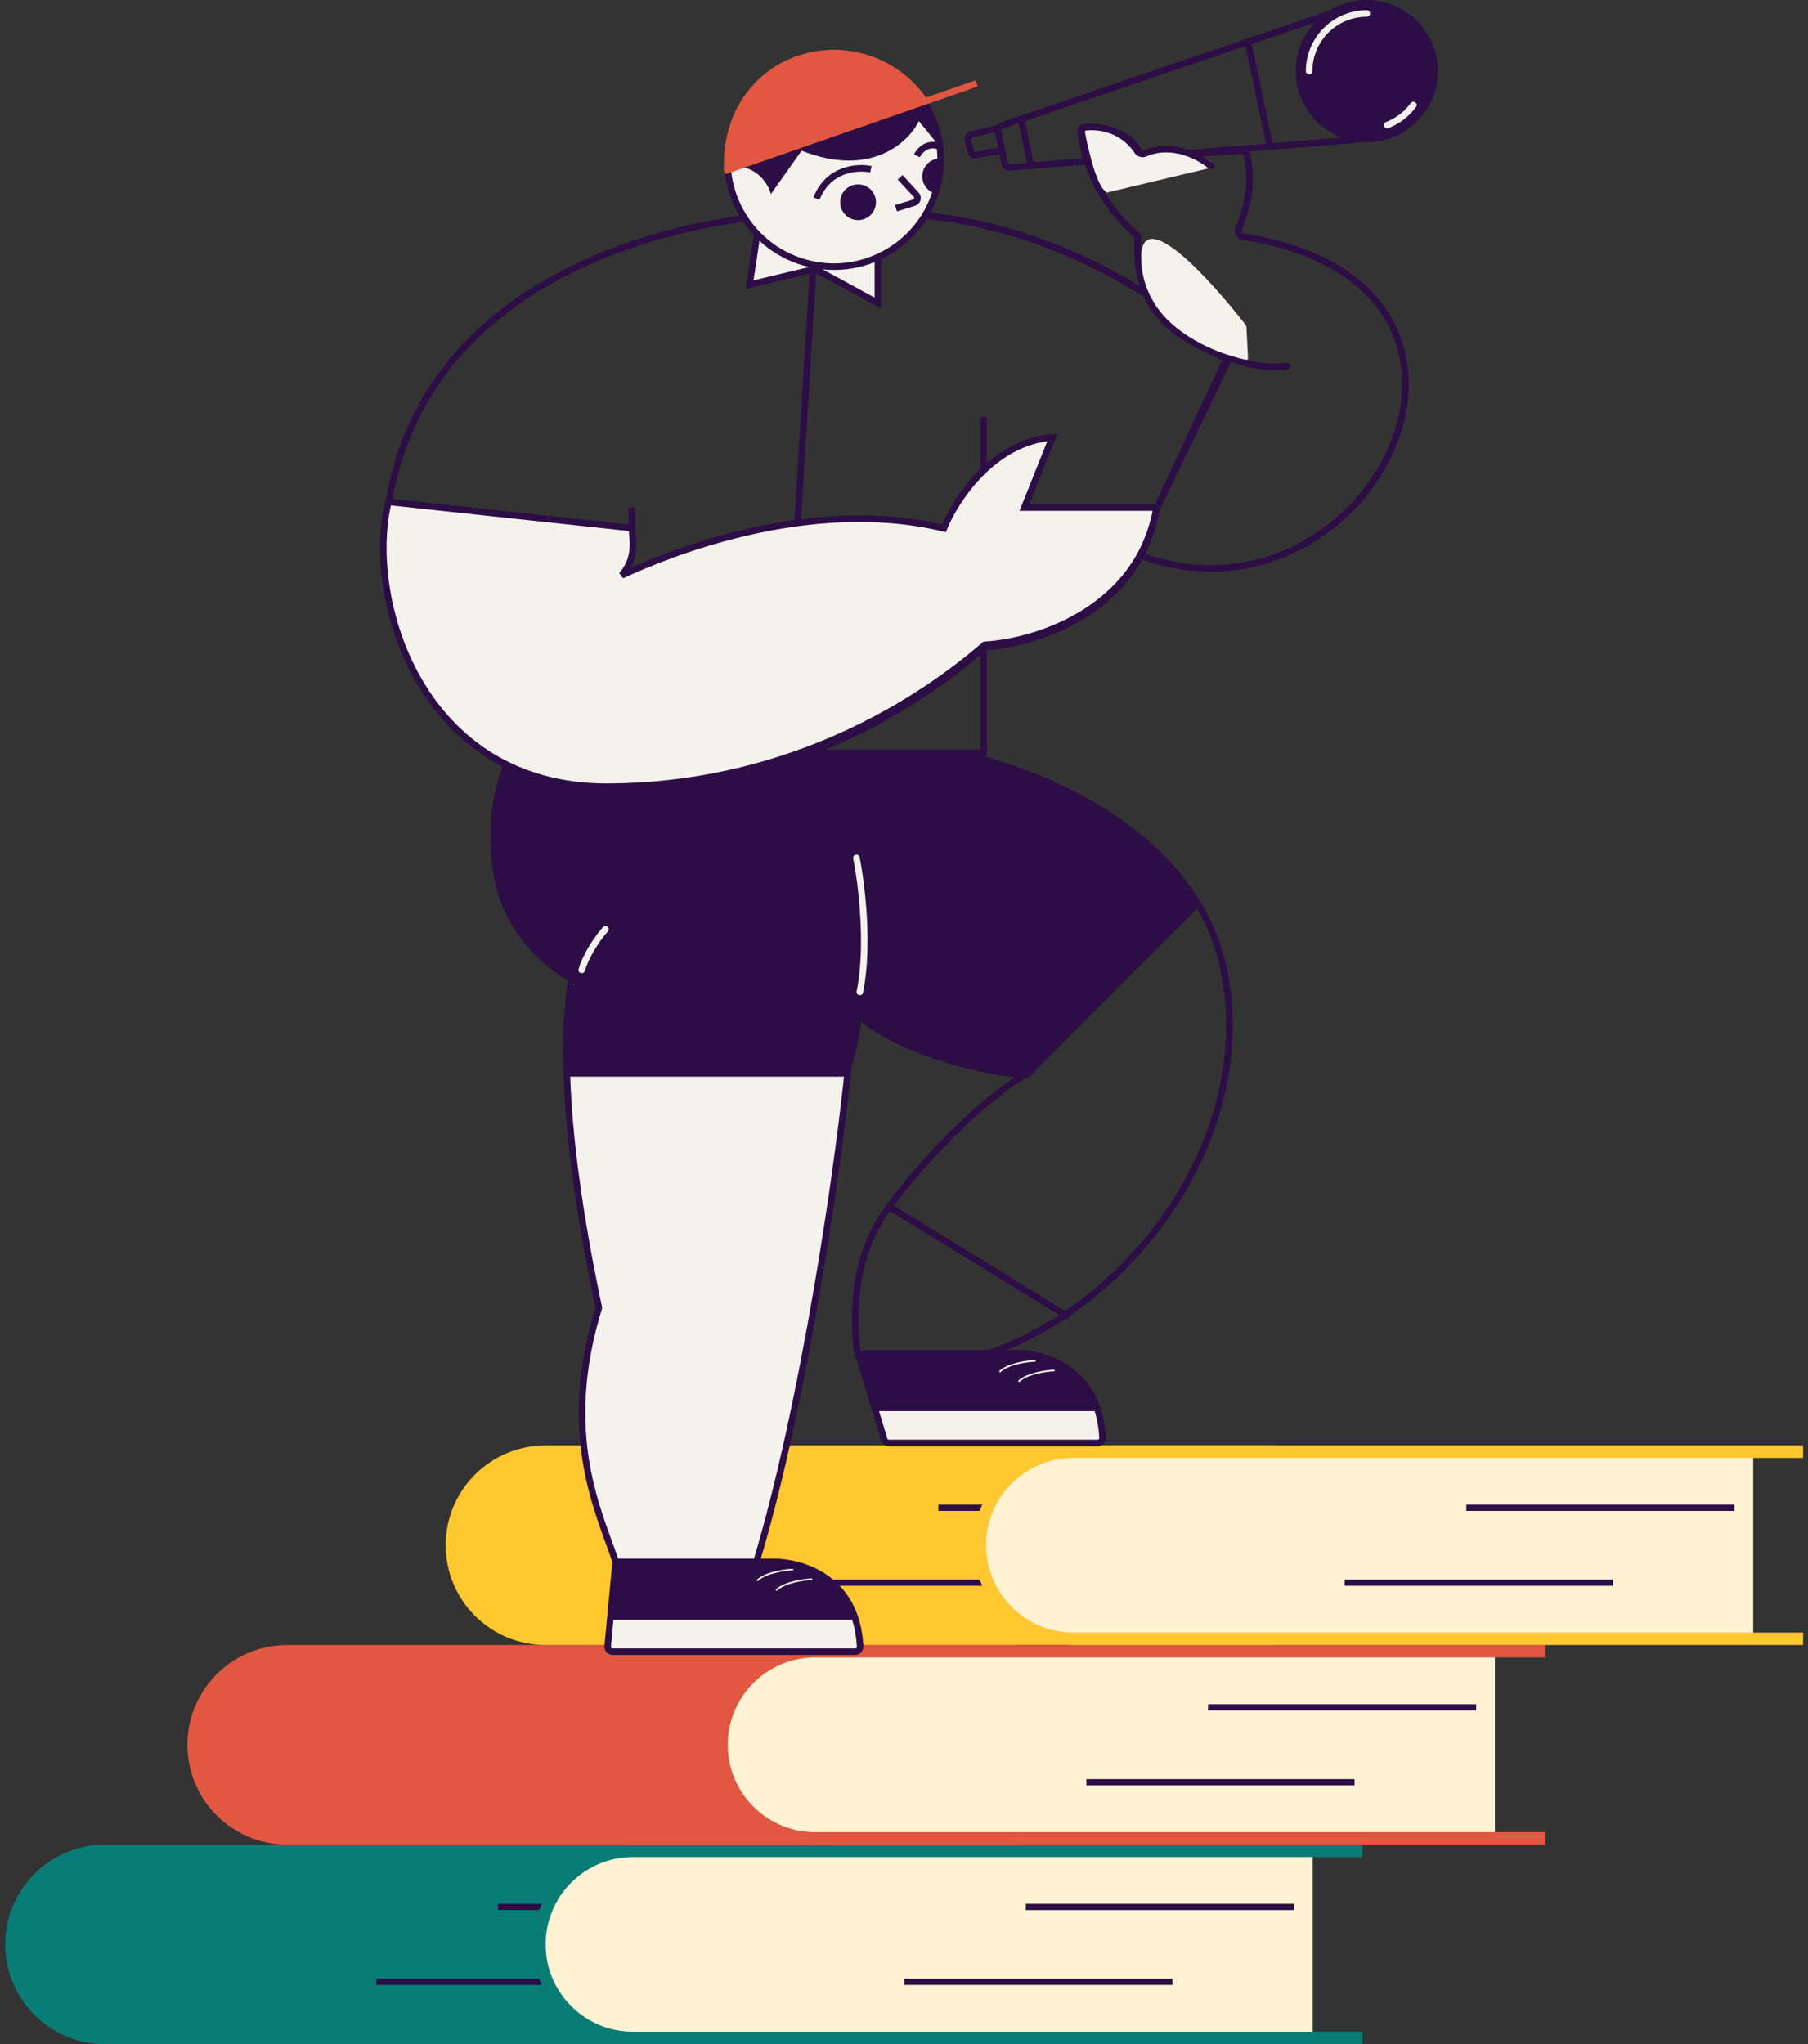 <svg width="276" height="312" viewBox="0 0 276 312" fill="none" xmlns="http://www.w3.org/2000/svg">
<rect x="0" y="0" width="276" height="312" fill="#333333" stroke="none"/>
<g clip-path="url(#clip0_218_8929)">
<path d="M16.03 282.506H119.802V311.067H16.03C8.144 311.067 1.75 304.674 1.75 296.787C1.75 288.9 8.144 282.506 16.03 282.506Z" fill="#097D75"/>
<path d="M127.419 282.506H16.03C8.144 282.506 1.75 288.9 1.75 296.787C1.75 304.674 8.144 311.067 16.03 311.067H127.419" stroke="#097D75" stroke-width="1.904"/>
<path d="M76.008 291.074H116.945" stroke="#2D0D45" stroke-width="0.952"/>
<path d="M57.443 302.499H98.381" stroke="#2D0D45" stroke-width="0.952"/>
<path d="M43.839 252.041H147.611V280.602H43.839C35.952 280.602 29.559 274.208 29.559 266.322C29.559 258.435 35.952 252.041 43.839 252.041Z" fill="#E15741"/>
<path d="M155.227 252.041H43.839C35.952 252.041 29.559 258.435 29.559 266.322C29.559 274.208 35.952 280.602 43.839 280.602H155.227" stroke="#E15741" stroke-width="1.904"/>
<path d="M103.816 260.609H144.754" stroke="#E15741" stroke-width="0.952"/>
<path d="M85.252 272.034H126.189" stroke="#E15741" stroke-width="0.952"/>
<path d="M83.271 221.576H187.043V250.137H83.271C75.384 250.137 68.99 243.743 68.99 235.856C68.99 227.97 75.384 221.576 83.271 221.576Z" fill="#FFC730"/>
<path d="M194.659 221.576H83.271C75.384 221.576 68.99 227.97 68.99 235.856C68.99 243.743 75.384 250.137 83.271 250.137H194.659" stroke="#FFC730" stroke-width="1.904"/>
<path d="M143.248 230.144H184.186" stroke="#2D0D45" stroke-width="0.952"/>
<path d="M124.684 241.569H165.621" stroke="#2D0D45" stroke-width="0.952"/>
<path d="M96.622 282.506H200.394V311.067H96.622C88.735 311.067 82.342 304.674 82.342 296.787C82.342 288.9 88.735 282.506 96.622 282.506Z" fill="#FFF3D4"/>
<path d="M208.01 282.506H96.622C88.735 282.506 82.342 288.9 82.342 296.787C82.342 304.674 88.735 311.067 96.622 311.067H208.01" stroke="#097D75" stroke-width="1.904"/>
<path d="M156.6 291.075H197.537" stroke="#2D0D45" stroke-width="0.952"/>
<path d="M138.035 302.499H178.973" stroke="#2D0D45" stroke-width="0.952"/>
<path d="M124.429 252.041H228.201V280.602H124.429C116.542 280.602 110.148 274.208 110.148 266.322C110.148 258.435 116.542 252.041 124.429 252.041Z" fill="#FFF3D4"/>
<path d="M235.817 252.041H124.429C116.542 252.041 110.148 258.435 110.148 266.322C110.148 274.208 116.542 280.602 124.429 280.602H235.817" stroke="#E15741" stroke-width="1.904"/>
<path d="M184.406 260.609H225.344" stroke="#2D0D45" stroke-width="0.952"/>
<path d="M165.842 272.034H206.779" stroke="#2D0D45" stroke-width="0.952"/>
<path d="M163.861 221.576H267.632V250.137H163.861C155.974 250.137 149.58 243.743 149.58 235.856C149.58 227.97 155.974 221.576 163.861 221.576Z" fill="#FFF3D4"/>
<path d="M275.249 221.576H163.861C155.974 221.576 149.58 227.97 149.58 235.856C149.58 243.743 155.974 250.137 163.861 250.137H275.249" stroke="#FFC730" stroke-width="1.904"/>
<path d="M223.838 230.144H264.775" stroke="#2D0D45" stroke-width="0.952"/>
<path d="M205.273 241.569H246.211" stroke="#2D0D45" stroke-width="0.952"/>
<path d="M117.584 238.414H94.688C94.289 238.414 93.956 238.718 93.918 239.115L92.766 251.265C92.723 251.718 93.08 252.111 93.536 252.111H130.542C130.973 252.111 131.322 251.754 131.301 251.324C130.773 240.569 122.005 238.223 117.584 238.414Z" fill="#F5F1ED" stroke="#2D0D45" stroke-linecap="square"/>
<path fill-rule="evenodd" clip-rule="evenodd" d="M94.656 238.415H117.584C121.38 238.25 128.381 239.956 130.618 247.251H92.728L93.89 239.079C93.944 238.698 94.27 238.415 94.656 238.415ZM120.973 239.453C121.044 239.45 121.104 239.506 121.107 239.577C121.11 239.648 121.055 239.708 120.983 239.711C120.371 239.735 119.37 239.844 118.362 240.094C117.351 240.344 116.353 240.73 115.731 241.297C115.678 241.345 115.597 241.341 115.549 241.289C115.501 241.236 115.505 241.155 115.557 241.107C116.228 240.495 117.278 240.096 118.3 239.843C119.327 239.589 120.346 239.478 120.973 239.453ZM124.017 241.049C124.015 240.978 123.955 240.923 123.884 240.926C123.256 240.95 122.237 241.062 121.211 241.316C120.188 241.569 119.139 241.968 118.468 242.579C118.415 242.627 118.411 242.709 118.459 242.761C118.507 242.814 118.589 242.818 118.641 242.77C119.263 242.203 120.261 241.816 121.273 241.566C122.28 241.317 123.282 241.207 123.894 241.183C123.965 241.18 124.02 241.12 124.017 241.049Z" fill="#2D0D45"/>
<path d="M154.594 206.552H132.036C131.517 206.552 131.145 207.053 131.296 207.549L134.969 219.699C135.068 220.025 135.369 220.249 135.71 220.249H167.552C167.982 220.249 168.332 219.892 168.31 219.462C167.783 208.706 159.014 206.36 154.594 206.552Z" fill="#F5F1ED" stroke="#2D0D45" stroke-linecap="square"/>
<path fill-rule="evenodd" clip-rule="evenodd" d="M132.036 206.553H154.594C158.39 206.388 165.39 208.094 167.628 215.388H133.666L131.296 207.55C131.145 207.053 131.517 206.553 132.036 206.553ZM157.985 207.591C158.056 207.588 158.116 207.644 158.119 207.715C158.122 207.786 158.066 207.846 157.995 207.849C157.383 207.873 156.382 207.982 155.374 208.232C154.363 208.482 153.365 208.868 152.743 209.435C152.69 209.483 152.609 209.479 152.561 209.427C152.513 209.374 152.517 209.293 152.569 209.245C153.24 208.633 154.29 208.234 155.312 207.981C156.339 207.728 157.358 207.616 157.985 207.591ZM161.027 209.187C161.024 209.116 160.964 209.061 160.893 209.064C160.266 209.088 159.247 209.2 158.221 209.454C157.198 209.707 156.148 210.106 155.477 210.717C155.425 210.765 155.421 210.847 155.469 210.899C155.517 210.952 155.598 210.956 155.651 210.908C156.273 210.341 157.271 209.954 158.282 209.704C159.29 209.455 160.292 209.345 160.904 209.321C160.975 209.318 161.03 209.258 161.027 209.187Z" fill="#2D0D45"/>
<path d="M115.473 238.404C122.509 215.103 128.234 177.854 129.959 158.143C117.111 147.11 91.519 129.281 87.794 146.227C84.069 163.173 89.173 188.887 91.415 199.625C85.414 219.043 91.504 230.902 94.005 238.404H115.473Z" fill="#F5F1ED" stroke="#2D0D45" stroke-linecap="round"/>
<path d="M156.622 164.091L182.766 137.947C180.005 134.755 173.435 127.069 168.011 123.711C162.576 120.346 152.912 116.636 148.598 115.428H78.192C70.944 135.1 81.902 146.576 88.287 149.854C86.009 155.86 86.647 161.675 87.251 163.832H129.184C129.961 161.244 131.083 157.188 130.996 154.772C138.451 161.192 151.186 163.659 156.622 164.091Z" fill="#2D0D45" stroke="#2D0D45" stroke-linecap="round"/>
<path d="M135.914 184.281L162.834 200.847" stroke="#2D0D45" stroke-linecap="round"/>
<path d="M148.597 115.687H77.932C76.638 117.844 74.412 124.436 75.862 133.547C77.311 142.658 84.576 148.215 88.028 149.854L130.996 155.031C138.658 161.243 151.1 163.659 156.363 164.091C153.084 165.989 144.352 172.684 135.655 184.281C130.645 190.961 129.976 199.45 130.935 206.8H150.409C173.964 198.776 192.342 172.115 186.647 147.266C182.092 127.386 159.382 117.93 148.597 115.687Z" stroke="#2D0D45" stroke-linecap="round"/>
<path d="M130.737 130.958C131.513 134.841 132.704 144.367 131.255 151.407" stroke="#F5F1ED" stroke-linecap="round"/>
<path d="M92.428 141.83C91.565 142.779 89.632 145.35 88.804 148.042" stroke="#F5F1ED" stroke-linecap="round"/>
<path d="M92.859 120.604C65.5 120.604 55.711 91.596 59.294 76.981C65.693 36.8 115.5 31 129.604 32.919C153.771 30.526 175.515 43.468 187.421 54.34L176.55 77.642C173.83 93.505 157.94 98.328 150.335 98.757C138.519 109.071 118.69 120.604 92.859 120.604Z" stroke="#2D0D45"/>
<path d="M150.15 63.658V114.91H80.262" stroke="#2D0D45"/>
<path d="M124.265 38.81L119.605 114.91" stroke="#2D0D45"/>
<path d="M187.68 54.599C189.06 55.203 192.753 56.307 196.48 55.893" stroke="#2D0D45" stroke-linecap="round"/>
<path d="M174.915 44.818C177.592 51.071 183.823 52.967 187.423 54.87C184.856 52.094 180.571 48.401 174.915 44.818Z" fill="#F5F1ED"/>
<path d="M130.477 32.61C148.526 31.667 164.048 37.974 174.737 44.706C180.481 48.325 184.829 52.066 187.423 54.871C182.552 52.295 172.863 49.733 173.68 36.371C173.696 36.119 173.59 35.866 173.397 35.703C167.303 30.544 165.287 23.648 164.956 20.161C164.916 19.737 165.254 19.383 165.679 19.385C170.816 19.407 173.132 21.395 173.783 23.113C173.926 23.487 174.267 23.782 174.668 23.762L189.608 23.051C189.988 23.033 190.326 23.294 190.394 23.668C191.354 28.948 190.152 32.047 189.053 35.074C188.887 35.533 189.223 36.03 189.705 36.105C240.288 44.012 204.244 107.244 164.903 79.979" stroke="#2D0D45" stroke-linecap="round"/>
<path d="M187.68 54.599L173.443 84.107" stroke="#2D0D45" stroke-linecap="round"/>
<path d="M174.22 39.845C174.66 49.739 185.148 53.882 190.247 54.925C190.262 54.928 190.276 54.929 190.291 54.929C190.42 54.929 190.522 54.822 190.516 54.693L190.281 49.993C190.273 49.837 190.22 49.689 190.124 49.564C184.64 42.465 173.81 30.608 174.22 39.845Z" fill="#F5F1ED"/>
<path d="M152.867 19.176L203.175 2.071C203.61 1.923 204.077 2.184 204.178 2.632L208.191 20.337C208.295 20.797 207.968 21.241 207.499 21.279L154.193 25.554C153.805 25.585 153.454 25.322 153.374 24.94L152.359 20.066C152.279 19.683 152.497 19.301 152.867 19.176Z" stroke="#2D0D45" stroke-linecap="round"/>
<path d="M208.646 21.208C202.928 21.208 198.292 16.572 198.292 10.854C198.292 5.136 202.928 0.5 208.646 0.5C214.364 0.5 219 5.136 219 10.854C219 16.572 214.364 21.208 208.646 21.208Z" fill="#2D0D45" stroke="#2D0D45" stroke-linecap="round"/>
<path d="M175.22 23.454C178.741 21.945 182.378 23.178 184.583 24.482C185.134 24.808 184.97 25.581 184.347 25.729L168.853 29.416C168.629 29.469 168.39 29.424 168.234 29.255C166.88 27.788 165.703 23.127 165.146 20.284C165.062 19.855 165.361 19.445 165.796 19.412C170.232 19.071 172.929 21.383 174.071 23.099C174.318 23.471 174.809 23.63 175.22 23.454Z" fill="#F5F1ED"/>
<path d="M184.867 25.367C183.166 23.905 178.902 21.617 174.789 23.427C174.369 23.612 173.861 23.449 173.614 23.063C172.515 21.354 169.962 19.082 165.784 19.41C165.353 19.444 165.058 19.848 165.137 20.273C165.701 23.299 166.937 28.4 168.332 29.5" stroke="#2D0D45" stroke-linecap="round"/>
<path d="M199.846 10.854C199.846 5.993 203.786 2.053 208.646 2.053" stroke="#F5F1ED" stroke-linecap="round"/>
<path d="M215.764 16.031C214.762 17.407 213.37 18.481 211.752 19.091" stroke="#F5F1ED" stroke-linecap="round"/>
<path d="M190.528 6.453L193.893 22.502" stroke="#2D0D45" stroke-linecap="round"/>
<path d="M151.959 19.654L148.322 20.51C147.902 20.609 147.644 21.032 147.749 21.451L148.158 23.089C148.258 23.486 148.649 23.737 149.051 23.662L152.477 23.019" stroke="#2D0D45" stroke-linecap="round"/>
<path d="M155.841 18.102L157.395 25.349" stroke="#2D0D45" stroke-linecap="round"/>
<path d="M114.428 43.451L115.667 35.185L134.016 37.252V46.261L124.429 41.054L114.428 43.451Z" fill="#F5F1ED" stroke="#2D0D45"/>
<path d="M123.496 40.245C132.239 42.353 141.036 36.974 143.144 28.231C145.252 19.488 139.873 10.691 131.13 8.583C122.387 6.475 113.59 11.854 111.482 20.598C109.374 29.341 114.753 38.137 123.496 40.245Z" fill="#F5F1ED" stroke="#2D0D45"/>
<path fill-rule="evenodd" clip-rule="evenodd" d="M117.677 29.627C117.247 27.911 115.224 24.683 110.574 25.496C110.569 25.497 110.564 25.498 110.559 25.499C110.453 23.854 110.589 22.166 110.996 20.48C113.168 11.469 122.235 5.925 131.247 8.097C138.457 9.836 143.447 15.987 144.041 22.992L143.916 22.962L140.272 18.484C138.703 21.724 132.927 27.162 122.368 22.997L117.677 29.627Z" fill="#2D0D45"/>
<path d="M110.567 26.226C109.925 17.692 114.976 10.497 122.414 8.302C129.913 6.088 137.72 9.217 141.757 15.468L110.567 26.226Z" fill="#E15741"/>
<path d="M110.592 26.119L149.081 12.734" stroke="#E15741"/>
<path d="M132.936 25.833C130.921 25.402 126.439 25.696 124.639 30.317" stroke="#2D0D45"/>
<path d="M139.966 23.788C140.363 22.965 141.654 21.543 143.651 22.431" stroke="#2D0D45"/>
<path d="M130.346 33.525C131.814 33.879 133.291 32.976 133.644 31.508C133.998 30.041 133.095 28.564 131.628 28.21C130.16 27.856 128.683 28.759 128.33 30.227C127.976 31.695 128.879 33.171 130.346 33.525Z" fill="#2D0D45"/>
<path d="M143.118 29.62C141.625 29.395 140.597 28.003 140.822 26.51C141.046 25.017 142.439 23.989 143.932 24.213C144.039 25.803 143.701 27.204 143.118 29.62Z" fill="#2D0D45"/>
<path d="M137.404 27.052L139.872 29.738C140.236 30.134 140.063 30.775 139.548 30.933L136.768 31.791" stroke="#2D0D45"/>
<path d="M92.859 120.086C64 120.228 55.712 91.094 59.295 76.599L96.441 80.599C96.66 82.565 97.099 85.297 94.905 87.81C101.669 84.678 123.374 75.659 144.083 80.641C145.838 76.307 151.608 67.464 160.646 66.765L156.368 77.473H176.551C173.831 93.207 157.941 97.991 150.336 98.416C138.52 108.646 118.691 119.959 92.859 120.086Z" fill="#F5F1ED"/>
<path d="M96.441 80.599C96.66 82.565 97.099 85.297 94.905 87.81C101.669 84.678 123.374 75.659 144.083 80.641C145.838 76.307 151.608 67.464 160.646 66.765L156.368 77.473H176.551C173.831 93.207 157.941 97.991 150.336 98.416C138.52 108.646 118.691 119.959 92.859 120.086C64 120.228 55.712 91.094 59.295 76.599L96.441 80.599ZM96.441 80.599V77.473" stroke="#2D0D45"/>
</g>
<defs>
<clipPath id="clip0_218_8929">
<rect width="276" height="312" fill="white"/>
</clipPath>
</defs>
</svg>
